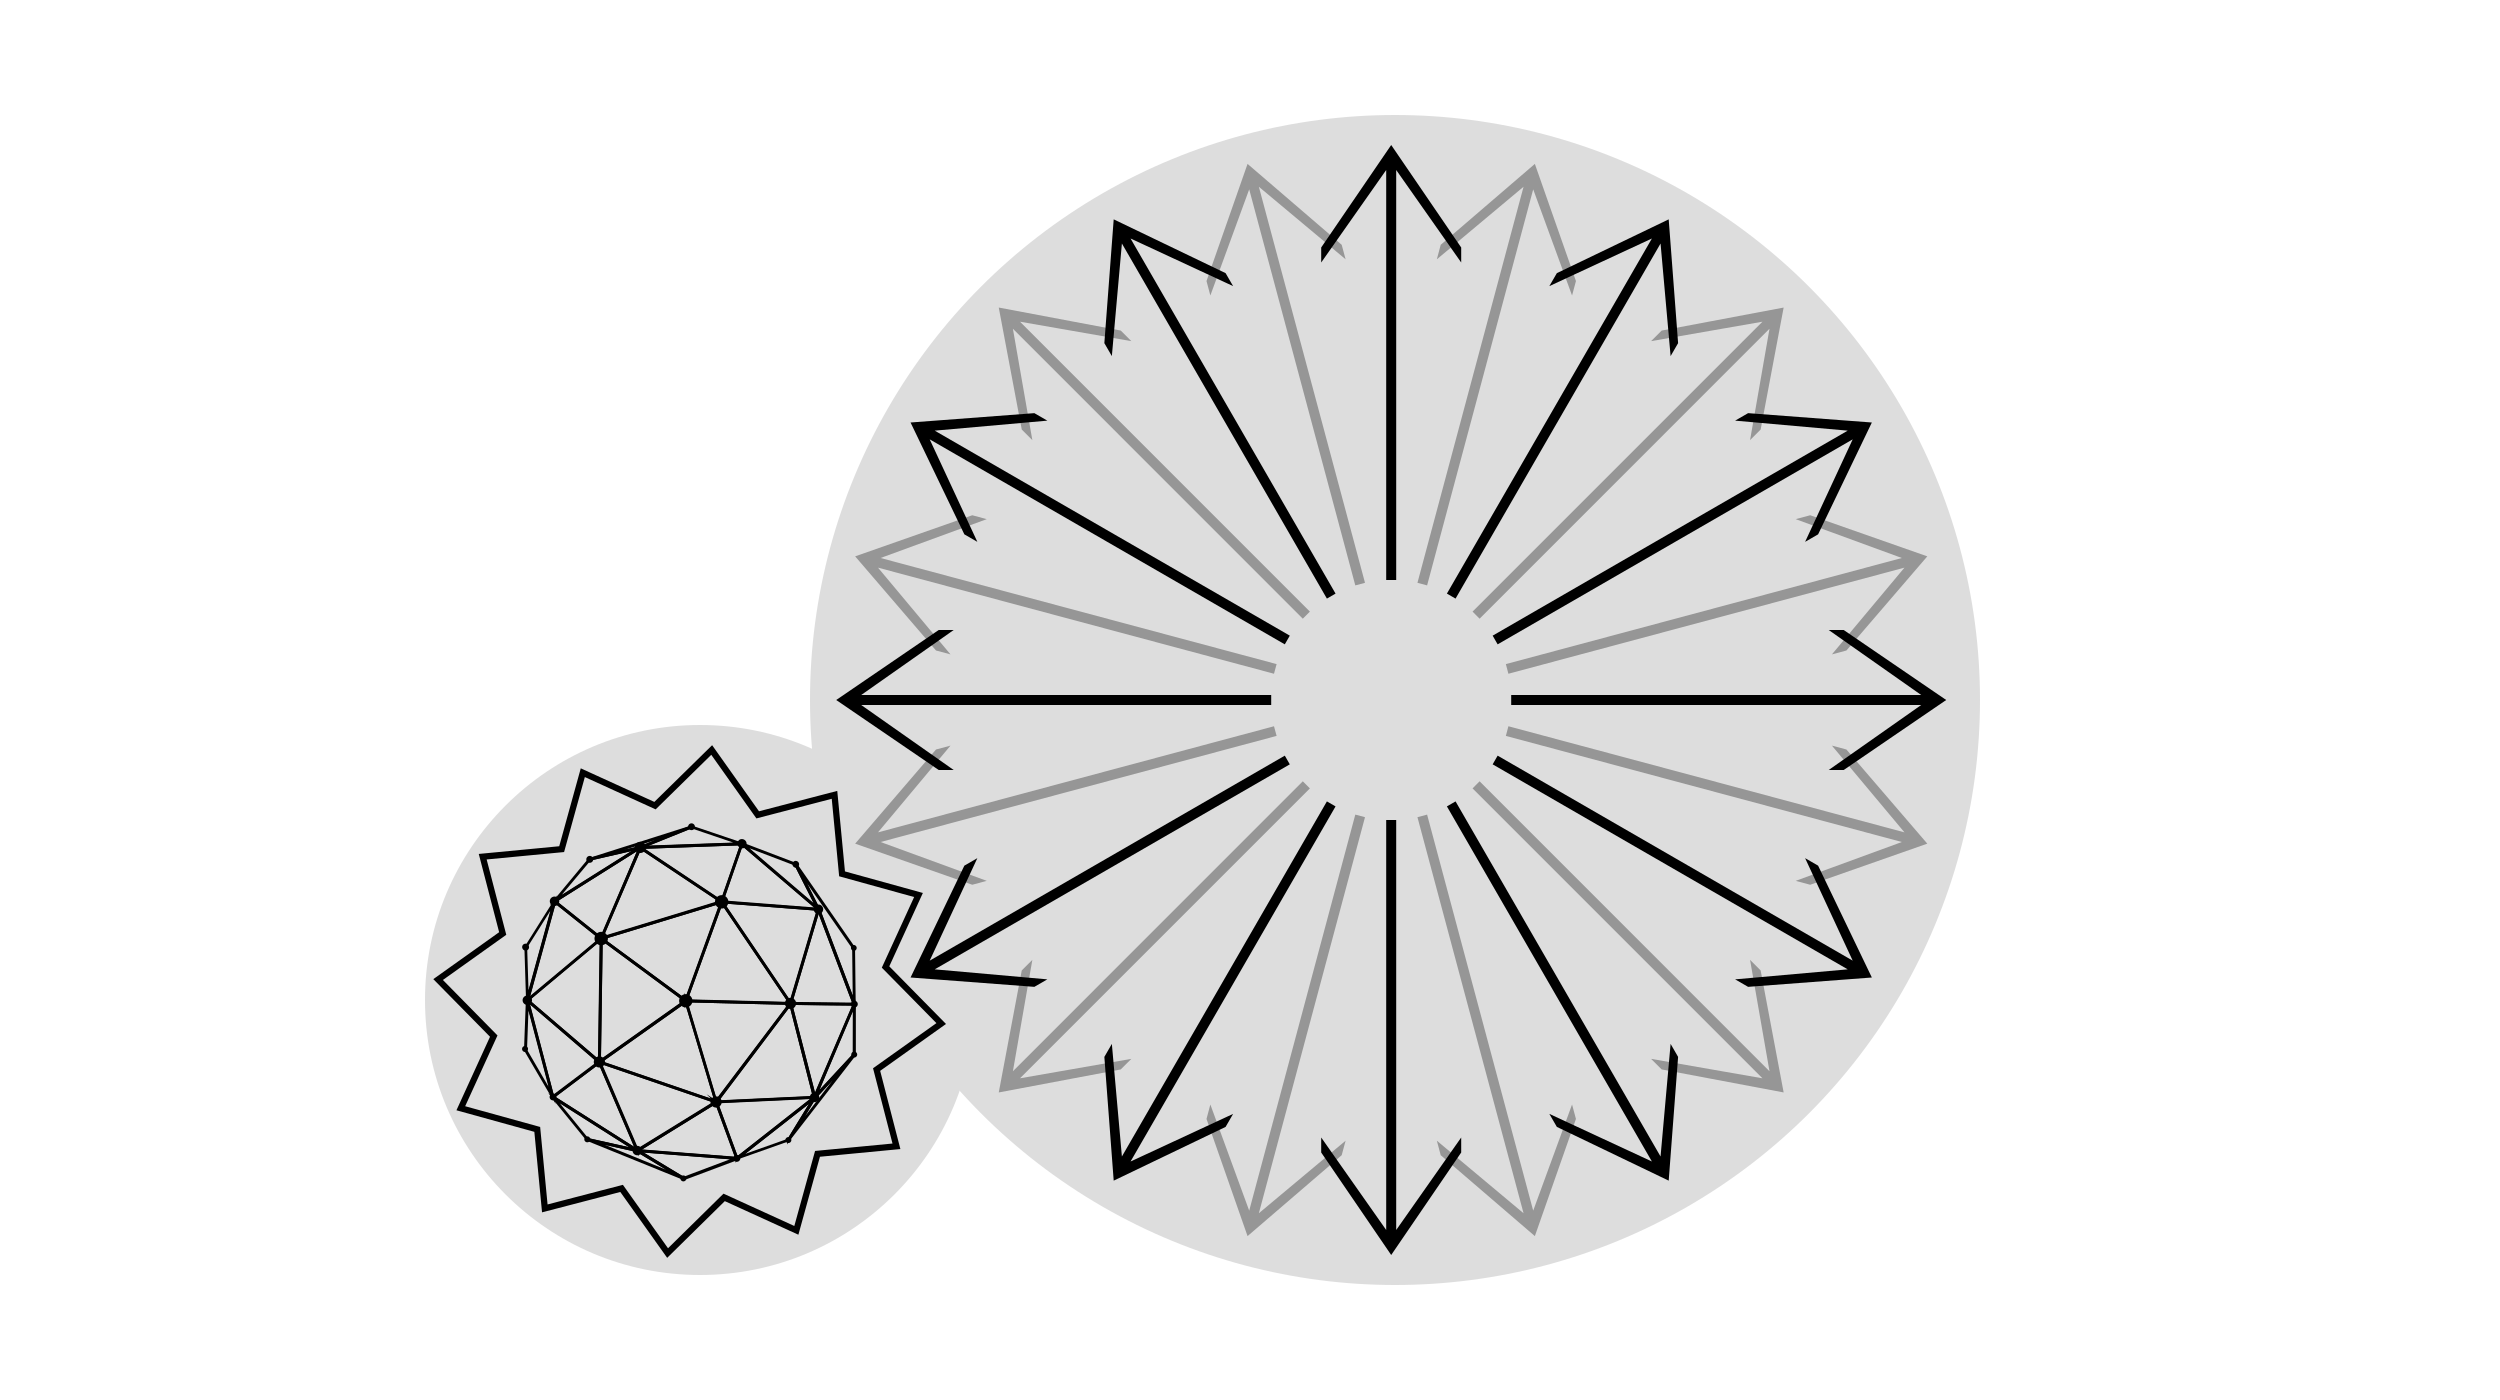 <svg xmlns="http://www.w3.org/2000/svg" viewBox="0 0 500 280"><defs><style>.cls-1{fill:#ddd;}.cls-2{fill:#969696;}.cls-3{fill:none;stroke-width:1.25px;}.cls-3,.cls-4{stroke:#000;stroke-miterlimit:10;}.cls-4{stroke-width:0.5px;}</style></defs><g id="Execution"><g id="BG_Shading" data-name="BG Shading"><circle class="cls-1" cx="279" cy="140" r="117"/><circle class="cls-1" cx="140" cy="200" r="55"/></g><g id="Large_Gear" data-name="Large Gear"><g id="Arrows_Bottom" data-name="Arrows Bottom"><g id="Arrows"><polygon class="cls-2" points="287.37 51.86 288.14 48.96 306.97 32.78 315.19 56.21 314.41 59.1 306.64 37.87 285.42 117.08 283.49 116.56 304.71 37.35 287.37 51.86"/><polygon class="cls-2" points="269.12 228.14 268.34 231.04 249.51 247.22 241.3 223.79 242.07 220.9 249.84 242.13 271.06 162.92 273 163.44 251.77 242.65 269.12 228.14"/></g><g id="Arrows-2" data-name="Arrows"><polygon class="cls-2" points="330.21 68.23 332.34 66.11 356.73 61.51 352.13 85.91 350.01 88.03 353.9 65.75 295.92 123.74 294.51 122.32 352.49 64.34 330.21 68.23"/><polygon class="cls-2" points="226.27 211.77 224.15 213.89 199.75 218.49 204.35 194.09 206.47 191.97 202.58 214.25 260.56 156.26 261.98 157.68 204 215.66 226.27 211.77"/></g><g id="Arrows-3" data-name="Arrows"><polygon class="cls-2" points="359.14 103.83 362.04 103.05 385.46 111.27 369.28 130.1 366.38 130.88 380.89 113.53 301.68 134.75 301.17 132.82 380.37 111.6 359.14 103.83"/><polygon class="cls-2" points="197.35 176.17 194.45 176.95 171.03 168.73 187.2 149.9 190.1 149.12 175.6 166.47 254.8 145.25 255.32 147.18 176.11 168.4 197.35 176.17"/></g><g id="Arrows-4" data-name="Arrows"><polygon class="cls-2" points="366.38 149.12 369.28 149.9 385.46 168.73 362.04 176.95 359.14 176.17 380.37 168.4 301.17 147.18 301.68 145.25 380.89 166.47 366.38 149.12"/><polygon class="cls-2" points="190.1 130.88 187.2 130.1 171.03 111.27 194.45 103.05 197.35 103.83 176.11 111.6 255.32 132.82 254.8 134.75 175.6 113.53 190.1 130.88"/></g><g id="Arrows-5" data-name="Arrows"><polygon class="cls-2" points="350.01 191.97 352.13 194.09 356.73 218.49 332.34 213.89 330.21 211.77 352.49 215.66 294.51 157.68 295.92 156.26 353.9 214.25 350.01 191.97"/><polygon class="cls-2" points="206.47 88.03 204.35 85.91 199.75 61.51 224.15 66.11 226.27 68.23 204 64.34 261.98 122.32 260.56 123.74 202.58 65.75 206.47 88.03"/></g><g id="Arrows-6" data-name="Arrows"><polygon class="cls-2" points="314.41 220.9 315.19 223.79 306.97 247.22 288.14 231.04 287.37 228.14 304.71 242.65 283.49 163.44 285.42 162.92 306.64 242.13 314.41 220.9"/><polygon class="cls-2" points="242.07 59.1 241.3 56.21 249.51 32.78 268.34 48.96 269.12 51.86 251.77 37.35 273 116.56 271.06 117.08 249.84 37.87 242.07 59.1"/></g></g><g id="Arrows_Top" data-name="Arrows Top"><g id="Arrows-7" data-name="Arrows"><polygon points="309.87 57.22 311.37 54.63 333.74 43.87 335.62 68.63 334.12 71.22 332.11 48.7 291.11 119.72 289.38 118.72 330.38 47.7 309.87 57.22"/><polygon points="246.62 222.78 245.12 225.38 222.74 236.13 220.87 211.38 222.37 208.78 224.38 231.3 265.38 160.28 267.11 161.28 226.11 232.3 246.62 222.78"/></g><g id="Arrows-8" data-name="Arrows"><polygon points="347.02 84.13 349.62 82.63 374.37 84.5 363.62 106.87 361.02 108.37 370.54 87.87 299.53 128.87 298.53 127.13 369.54 86.13 347.02 84.13"/><polygon points="209.47 195.87 206.87 197.37 182.11 195.5 192.87 173.13 195.47 171.63 185.94 192.13 256.96 151.13 257.96 152.87 186.94 193.87 209.47 195.87"/></g><g id="Arrows-9" data-name="Arrows"><polygon points="365.74 126 368.74 126 389.24 140 368.74 154 365.74 154 384.24 141 302.24 141 302.24 139 384.24 139 365.74 126"/><polygon points="190.74 154 187.74 154 167.24 140 187.74 126 190.74 126 172.24 139 254.24 139 254.24 141 172.24 141 190.74 154"/></g><g id="Arrows-10" data-name="Arrows"><polygon points="361.02 171.63 363.62 173.13 374.37 195.5 349.62 197.37 347.02 195.87 369.54 193.87 298.53 152.87 299.53 151.13 370.54 192.13 361.02 171.63"/><polygon points="195.47 108.37 192.87 106.87 182.11 84.5 206.87 82.63 209.47 84.13 186.94 86.13 257.96 127.13 256.96 128.87 185.94 87.87 195.47 108.37"/></g><g id="Arrows-11" data-name="Arrows"><polygon points="334.12 208.78 335.62 211.38 333.74 236.13 311.37 225.38 309.87 222.78 330.38 232.3 289.38 161.28 291.11 160.28 332.11 231.3 334.12 208.78"/><polygon points="222.37 71.22 220.87 68.63 222.74 43.87 245.12 54.63 246.62 57.22 226.11 47.7 267.11 118.72 265.38 119.72 224.38 48.7 222.37 71.22"/></g><g id="Arrows-12" data-name="Arrows"><polygon points="292.24 227.5 292.24 230.5 278.24 251 264.24 230.5 264.24 227.5 277.24 246 277.24 164 279.24 164 279.24 246 292.24 227.5"/><polygon points="264.24 52.5 264.24 49.5 278.24 29 292.24 49.5 292.24 52.5 279.24 34 279.24 116 277.24 116 277.24 34 264.24 52.5"/></g></g></g><g id="Small_Gear" data-name="Small Gear"><path class="cls-3" d="M175.32,213.91l12.92-9.2L177.11,193.4,183.7,179l-15.29-4.23c-.63-6.57-1.51-15.8-1.51-15.8l-15.36,4L142.34,150,131,161.13l-14.44-6.59-4.23,15.29-15.79,1.51,4,15.36-12.92,9.21,11.13,11.31-6.59,14.43,15.29,4.23c.63,6.57,1.51,15.8,1.51,15.8l15.36-4,9.2,12.93,11.31-11.13,14.44,6.59,4.23-15.3,15.79-1.51Z"/><g id="Sphere_Lines_and_Dots" data-name="Sphere Lines and Dots"><path class="cls-4" d="M137.15,200.22h0l-16.91-12.47a0,0,0,0,1,0-.05s0,0,0,0l24.1-7.34s0,0,.05,0,0,0,0,0l-7.19,19.8s0,0,0,0Zm-16.8-12.5,16.78,12.36,7.12-19.64Z"/><path class="cls-4" d="M158.1,200.73h0l-20.95-.51a.05.05,0,0,1,0,0,.06.06,0,0,1,0,0l7.18-19.81a.09.09,0,0,1,.05,0l0,0,13.77,20.32a.06.06,0,0,1,0,.06Zm-20.87-.62,20.77.52-13.65-20.15Z"/><path class="cls-4" d="M143.22,220.44h0l0,0-6.07-20.22a.09.09,0,0,1,0-.05l0,0,20.94.52a.05.05,0,0,1,.05,0s0,0,0,.05l-14.87,19.71Zm-6-20.22,6,20.05L158,200.73Z"/><path class="cls-4" d="M120.24,187.75s0,0,0,0,0,0,0,0L128,169.47s0,0,0,0h0l16.28,10.88a.05.05,0,0,1,0,.05,0,0,0,0,1,0,0l-24.1,7.34Zm7.83-18.18-7.74,18,23.88-7.27Z"/><path class="cls-4" d="M120.24,187.75h0l-9.34-7.44a.08.08,0,0,1,0-.05.05.05,0,0,1,0,0L128,169.44a.06.06,0,0,1,.08.07l-7.81,18.21s0,0,0,0ZM111,180.26l9.22,7.35,7.71-18Z"/><path class="cls-4" d="M144.34,180.42h0L128,169.53a0,0,0,0,1,0-.06.1.1,0,0,1,.05,0l20.31-.72s0,0,0,0a.07.07,0,0,1,0,.05l-4,11.6s0,0,0,0Zm-16.12-10.88,16.09,10.74,4-11.46Z"/><path class="cls-4" d="M119.88,212.44h0a.08.08,0,0,1,0-.05l.35-24.69a.09.09,0,0,1,0,0,0,0,0,0,1,.06,0l16.92,12.46a.06.06,0,0,1,0,.09l-17.28,12.22Zm.41-24.64-.36,24.49,17.13-12.13Z"/><path class="cls-4" d="M158.1,200.73s0,0,0,0l-13.77-20.32a0,0,0,0,1,0,0,.05.05,0,0,1,.05,0l19.36,1.49s0,0,0,0,0,0,0,0l-5.59,18.83s0,0,0,0Zm-13.66-20.31,13.64,20.14,5.54-18.65Z"/><path class="cls-4" d="M163.69,181.91h0l-19.36-1.49,0,0a.07.07,0,0,1,0,0l4-11.6a0,0,0,0,1,0,0,0,0,0,0,1,.05,0l15.33,13.1a.06.06,0,0,1,0,.06A.05.05,0,0,1,163.69,181.91Zm-19.28-1.6,19.12,1.48-15.14-12.94Z"/><path class="cls-4" d="M163.69,181.91h0l-15.33-13.1a.06.06,0,0,1,0-.07.06.06,0,0,1,.07,0l10.77,4.11,0,0,4.55,9a.06.06,0,0,1,0,.07Zm-15.05-13,14.88,12.72-4.42-8.73Z"/><path class="cls-4" d="M170.86,200.88h0l-12.76-.15s0,0,0,0a.06.06,0,0,1,0,0l5.59-18.83a.1.1,0,0,1,.05,0,.07.07,0,0,1,.05,0l7.17,19a0,0,0,0,1,0,0A.05.05,0,0,1,170.86,200.88Zm-12.69-.25,12.62.14L163.7,182Z"/><path class="cls-4" d="M162.91,219.53h0a.1.1,0,0,1-.05,0l-4.8-18.8a.06.06,0,0,1,0,0,0,0,0,0,1,0,0h0l12.76.14,0,0a0,0,0,0,1,0,.05L163,219.49A.07.07,0,0,1,162.91,219.53Zm-4.74-18.79,4.75,18.57,7.86-18.43Z"/><path class="cls-4" d="M143.22,220.44s0,0,0,0a.06.06,0,0,1,0-.06l14.88-19.7a0,0,0,0,1,.05,0,0,0,0,0,1,0,0L163,219.46a.09.09,0,0,1,0,0l0,0-19.68.91Zm14.86-19.64-14.75,19.53,19.51-.91Z"/><path class="cls-4" d="M147.37,231.72h0l0,0-4.15-11.29a.11.11,0,0,1,0-.05l0,0,19.68-.91a.05.05,0,0,1,.06,0,.07.07,0,0,1,0,.06l-15.53,12.19Zm-4.07-11.29,4.1,11.15,15.34-12.05Z"/><path class="cls-4" d="M170.86,200.88a.07.07,0,0,1-.05,0l-7.17-19-4.55-9a.06.06,0,0,1,0-.07s.06,0,.07,0l11.6,16.73a0,0,0,0,1,0,0l.13,11.23a.06.06,0,0,1,0,.06Zm-11.33-27.35,4.21,8.3,7.07,18.69-.13-10.91Z"/><path class="cls-4" d="M162.91,219.53h0a.06.06,0,0,1,0-.07l7.95-18.65a.07.07,0,0,1,.06,0s0,0,0,0l0,10.09a.05.05,0,0,1,0,0L163,219.51Zm7.9-18.44-7.73,18.12,7.71-8.32Z"/><path class="cls-4" d="M147.37,231.72s0,0,0,0a0,0,0,0,1,0-.07l15.53-12.19a.09.09,0,0,1,.07,0,.06.06,0,0,1,0,.07L157.73,228s0,0,0,0l-10.32,3.66Zm15.34-12-15.05,11.81,10-3.55Z"/><path class="cls-4" d="M157.69,228.06h0s0-.05,0-.07l5.22-8.53,7.95-8.57a.06.06,0,0,1,.07,0,.06.06,0,0,1,0,.08L157.73,228ZM170.1,211.8,163,219.51l-4.7,7.68Z"/><path class="cls-4" d="M143.22,220.44h0l-23.35-8s0,0,0,0a0,0,0,0,1,0-.05l17.27-12.23h0l0,0,6.06,20.22a0,0,0,0,1,0,0A.05.05,0,0,1,143.22,220.44ZM120,212.37l23.15,7.93-6-20.05Z"/><path class="cls-4" d="M128.05,169.54s-.05,0-.05,0a0,0,0,0,1,0-.06l10.25-4.14h0l10.07,3.41a.05.05,0,0,1,0,.06s0,0,0,0l-20.32.73Zm10.25-4.13-10,4,19.72-.7Z"/><path class="cls-4" d="M110.91,180.31l0,0a0,0,0,0,1,0-.07l7-8.43h0L128,169.44a0,0,0,0,1,.06,0,0,0,0,0,1,0,.06L110.93,180.3Zm7.06-8.43L111.16,180l16.59-10.42Z"/><path class="cls-4" d="M117.94,171.88s0,0,0,0a0,0,0,0,1,0-.06l20.36-6.48a.05.05,0,0,1,0,.1l-10.25,4.14L118,171.88Zm19-6-17.76,5.65,8.83-2Z"/><path class="cls-4" d="M119.88,212.44h0l-14.41-12.34a0,0,0,0,1,0,0s0,0,0,0l14.77-12.35a0,0,0,0,1,.06,0,.05.05,0,0,1,0,0l-.36,24.69a.05.05,0,0,1,0,.05Zm-14.34-12.39,14.29,12.23.35-24.47Z"/><path class="cls-4" d="M105.46,200.1h0a0,0,0,0,1,0-.05l5.45-19.8a0,0,0,0,1,0,0,0,0,0,0,1,0,0l9.33,7.45a.05.05,0,0,1,0,0,.08.08,0,0,1,0,0l-14.78,12.35Zm5.48-19.75-5.38,19.55,14.59-12.2Z"/><path class="cls-4" d="M105.46,200.1h0a0,0,0,0,1,0,0l-.33-10.61s0,0,0,0l5.78-9.18a.06.06,0,0,1,.07,0,.06.06,0,0,1,0,.06l-5.45,19.79A.05.05,0,0,1,105.46,200.1Zm-.28-10.65.32,10.25,5.26-19.11Z"/><path class="cls-4" d="M110.58,219.45h0a.08.08,0,0,1,0,0l-5.11-19.35s0,0,0-.06,0,0,.06,0l14.42,12.34s0,0,0,0a.05.05,0,0,1,0,0l-9.3,7Zm-5-19.25,5,19.11,9.18-6.92Z"/><path class="cls-4" d="M110.58,219.45l0,0L105.05,210a0,0,0,0,1,0,0l.37-9.92a0,0,0,0,1,0-.05s0,0,.06,0l5.12,19.35a.07.07,0,0,1,0,.06ZM105.15,210l5.27,9.07-4.92-18.62Z"/><path class="cls-4" d="M127.46,230.17h0l-16.89-10.72s0,0,0,0a.05.05,0,0,1,0,0l9.31-7s0,0,0,0,0,0,0,0l7.58,17.72s0,0,0,.06ZM110.67,219.4,127.35,230l-7.49-17.51Z"/><path class="cls-4" d="M127.46,230.17h0a0,0,0,0,1,0,0l-7.59-17.72a.07.07,0,0,1,0-.06.06.06,0,0,1,.06,0l23.34,8a.1.1,0,0,1,0,0,.05.05,0,0,1,0,.05l-15.76,9.73ZM120,212.48,127.49,230l15.61-9.63Z"/><path class="cls-4" d="M147.37,231.72h0l-19.91-1.55a.08.08,0,0,1,0,0,.05.05,0,0,1,0-.05l15.75-9.73h.05s0,0,0,0l4.15,11.28a0,0,0,0,1,0,0Zm-19.74-1.65,19.66,1.54-4.09-11.15Z"/><path class="cls-4" d="M127.46,230.17h0l-10-2.24,0,0-6.89-8.47a.06.06,0,0,1,0-.07s0,0,.06,0l16.89,10.72a0,0,0,0,1,0,.06S127.49,230.17,127.46,230.17Zm-10-2.35,9.69,2.17-16.36-10.37Z"/><path class="cls-4" d="M136.72,235.74h0l-9.25-5.57a.07.07,0,0,1,0-.06.05.05,0,0,1,.06,0l19.91,1.55a.06.06,0,0,1,0,.11l-10.65,4Zm-9-5.56,9,5.44,10.41-3.92Z"/><path class="cls-4" d="M136.72,235.74h0l-19.26-7.81a.06.06,0,0,1,0-.07,0,0,0,0,1,.06,0l10,2.24h0l9.25,5.57a0,0,0,0,1,0,.07S136.74,235.74,136.72,235.74Zm-18.64-7.68,18,7.32-8.67-5.22Z"/><path class="cls-4" d="M171.06,189.46a.35.35,0,0,1-.19.45.35.35,0,0,1-.26-.64A.35.35,0,0,1,171.06,189.46Z"/><path class="cls-4" d="M171.16,210.78a.34.34,0,1,1-.63.27.35.35,0,0,1,.19-.46A.34.34,0,0,1,171.16,210.78Z"/><path class="cls-4" d="M158,227.88a.36.36,0,0,1-.19.45.35.35,0,0,1-.45-.19.34.34,0,0,1,.19-.45A.35.35,0,0,1,158,227.88Z"/><path class="cls-4" d="M137,235.55a.35.35,0,0,1-.19.45.34.34,0,0,1-.45-.19.35.35,0,0,1,.19-.45A.36.36,0,0,1,137,235.55Z"/><path class="cls-4" d="M117.78,227.74a.35.35,0,0,1-.19.45.36.36,0,0,1-.45-.19.35.35,0,0,1,.19-.45A.34.34,0,0,1,117.78,227.74Z"/><path class="cls-4" d="M105.33,209.66a.35.35,0,0,1-.19.45.33.33,0,0,1-.45-.19.35.35,0,0,1,.19-.45A.36.36,0,0,1,105.33,209.66Z"/><path class="cls-4" d="M158.88,200.29a.88.88,0,0,1-.39,1.17.87.87,0,0,1-1.16-.39.86.86,0,0,1,.38-1.16A.87.87,0,0,1,158.88,200.29Z"/><path class="cls-4" d="M144,220a.88.88,0,0,1-.38,1.17A.87.87,0,1,1,144,220Z"/><path class="cls-4" d="M120.65,212a.86.86,0,0,1-.38,1.16.87.87,0,0,1-1.17-.38.88.88,0,0,1,.39-1.17A.87.87,0,0,1,120.65,212Z"/><path class="cls-4" d="M128.83,169.1a.87.87,0,0,1-.39,1.16.86.86,0,0,1-1.16-.38.87.87,0,0,1,.38-1.17A.88.88,0,0,1,128.83,169.1Z"/><path class="cls-4" d="M111.53,179.94a.71.71,0,0,1-.31.94.7.7,0,0,1-.93-.31.68.68,0,0,1,.3-.93A.7.7,0,0,1,111.53,179.94Z"/><path class="cls-4" d="M106.08,199.74a.69.69,0,1,1-.93-.31A.69.69,0,0,1,106.08,199.74Z"/><path class="cls-4" d="M128.08,229.8a.68.68,0,0,1-.3.93.7.7,0,0,1-.94-.3.71.71,0,0,1,.31-.94A.7.7,0,0,1,128.08,229.8Z"/><path class="cls-4" d="M163.53,219.16a.7.7,0,0,1-.31.93.68.68,0,0,1-.93-.3.7.7,0,0,1,.3-.94A.71.71,0,0,1,163.53,219.16Z"/><path class="cls-4" d="M164.31,181.54a.7.7,0,0,1-.3.94.71.71,0,0,1-.94-.31.7.7,0,0,1,.31-.93A.68.68,0,0,1,164.31,181.54Z"/><path class="cls-4" d="M149,168.45a.7.7,0,0,1-.31.93.7.7,0,0,1-.63-1.24A.7.7,0,0,1,149,168.45Z"/><path class="cls-4" d="M138.7,165.19a.43.43,0,0,1-.24.56.43.43,0,1,1,.24-.56Z"/><path class="cls-4" d="M118.34,171.66a.44.44,0,1,1-.81.33.44.44,0,0,1,.81-.33Z"/><path class="cls-4" d="M105.53,189.28a.43.43,0,0,1-.8.32A.42.42,0,0,1,105,189,.43.43,0,0,1,105.53,189.28Z"/><path class="cls-4" d="M111,219.23a.44.44,0,0,1-.24.57.43.43,0,1,1,.24-.57Z"/><path class="cls-4" d="M147.78,231.5a.44.44,0,1,1-.57-.24A.44.44,0,0,1,147.78,231.5Z"/><path class="cls-4" d="M171.27,200.66a.44.44,0,1,1-.57-.24A.44.44,0,0,1,171.27,200.66Z"/><path class="cls-4" d="M159.54,172.7a.44.44,0,0,1-.24.57.44.44,0,0,1-.33-.81A.44.44,0,0,1,159.54,172.7Z"/><path class="cls-4" d="M138.12,199.67a1.08,1.08,0,1,1-1.46-.47A1.09,1.09,0,0,1,138.12,199.67Z"/><path class="cls-4" d="M145.3,179.87a1.08,1.08,0,1,1-1.93,1,1.08,1.08,0,1,1,1.93-1Z"/><path class="cls-4" d="M121.21,187.21a1.09,1.09,0,0,1-1.94,1,1.09,1.09,0,1,1,1.94-1Z"/></g></g></g></svg>